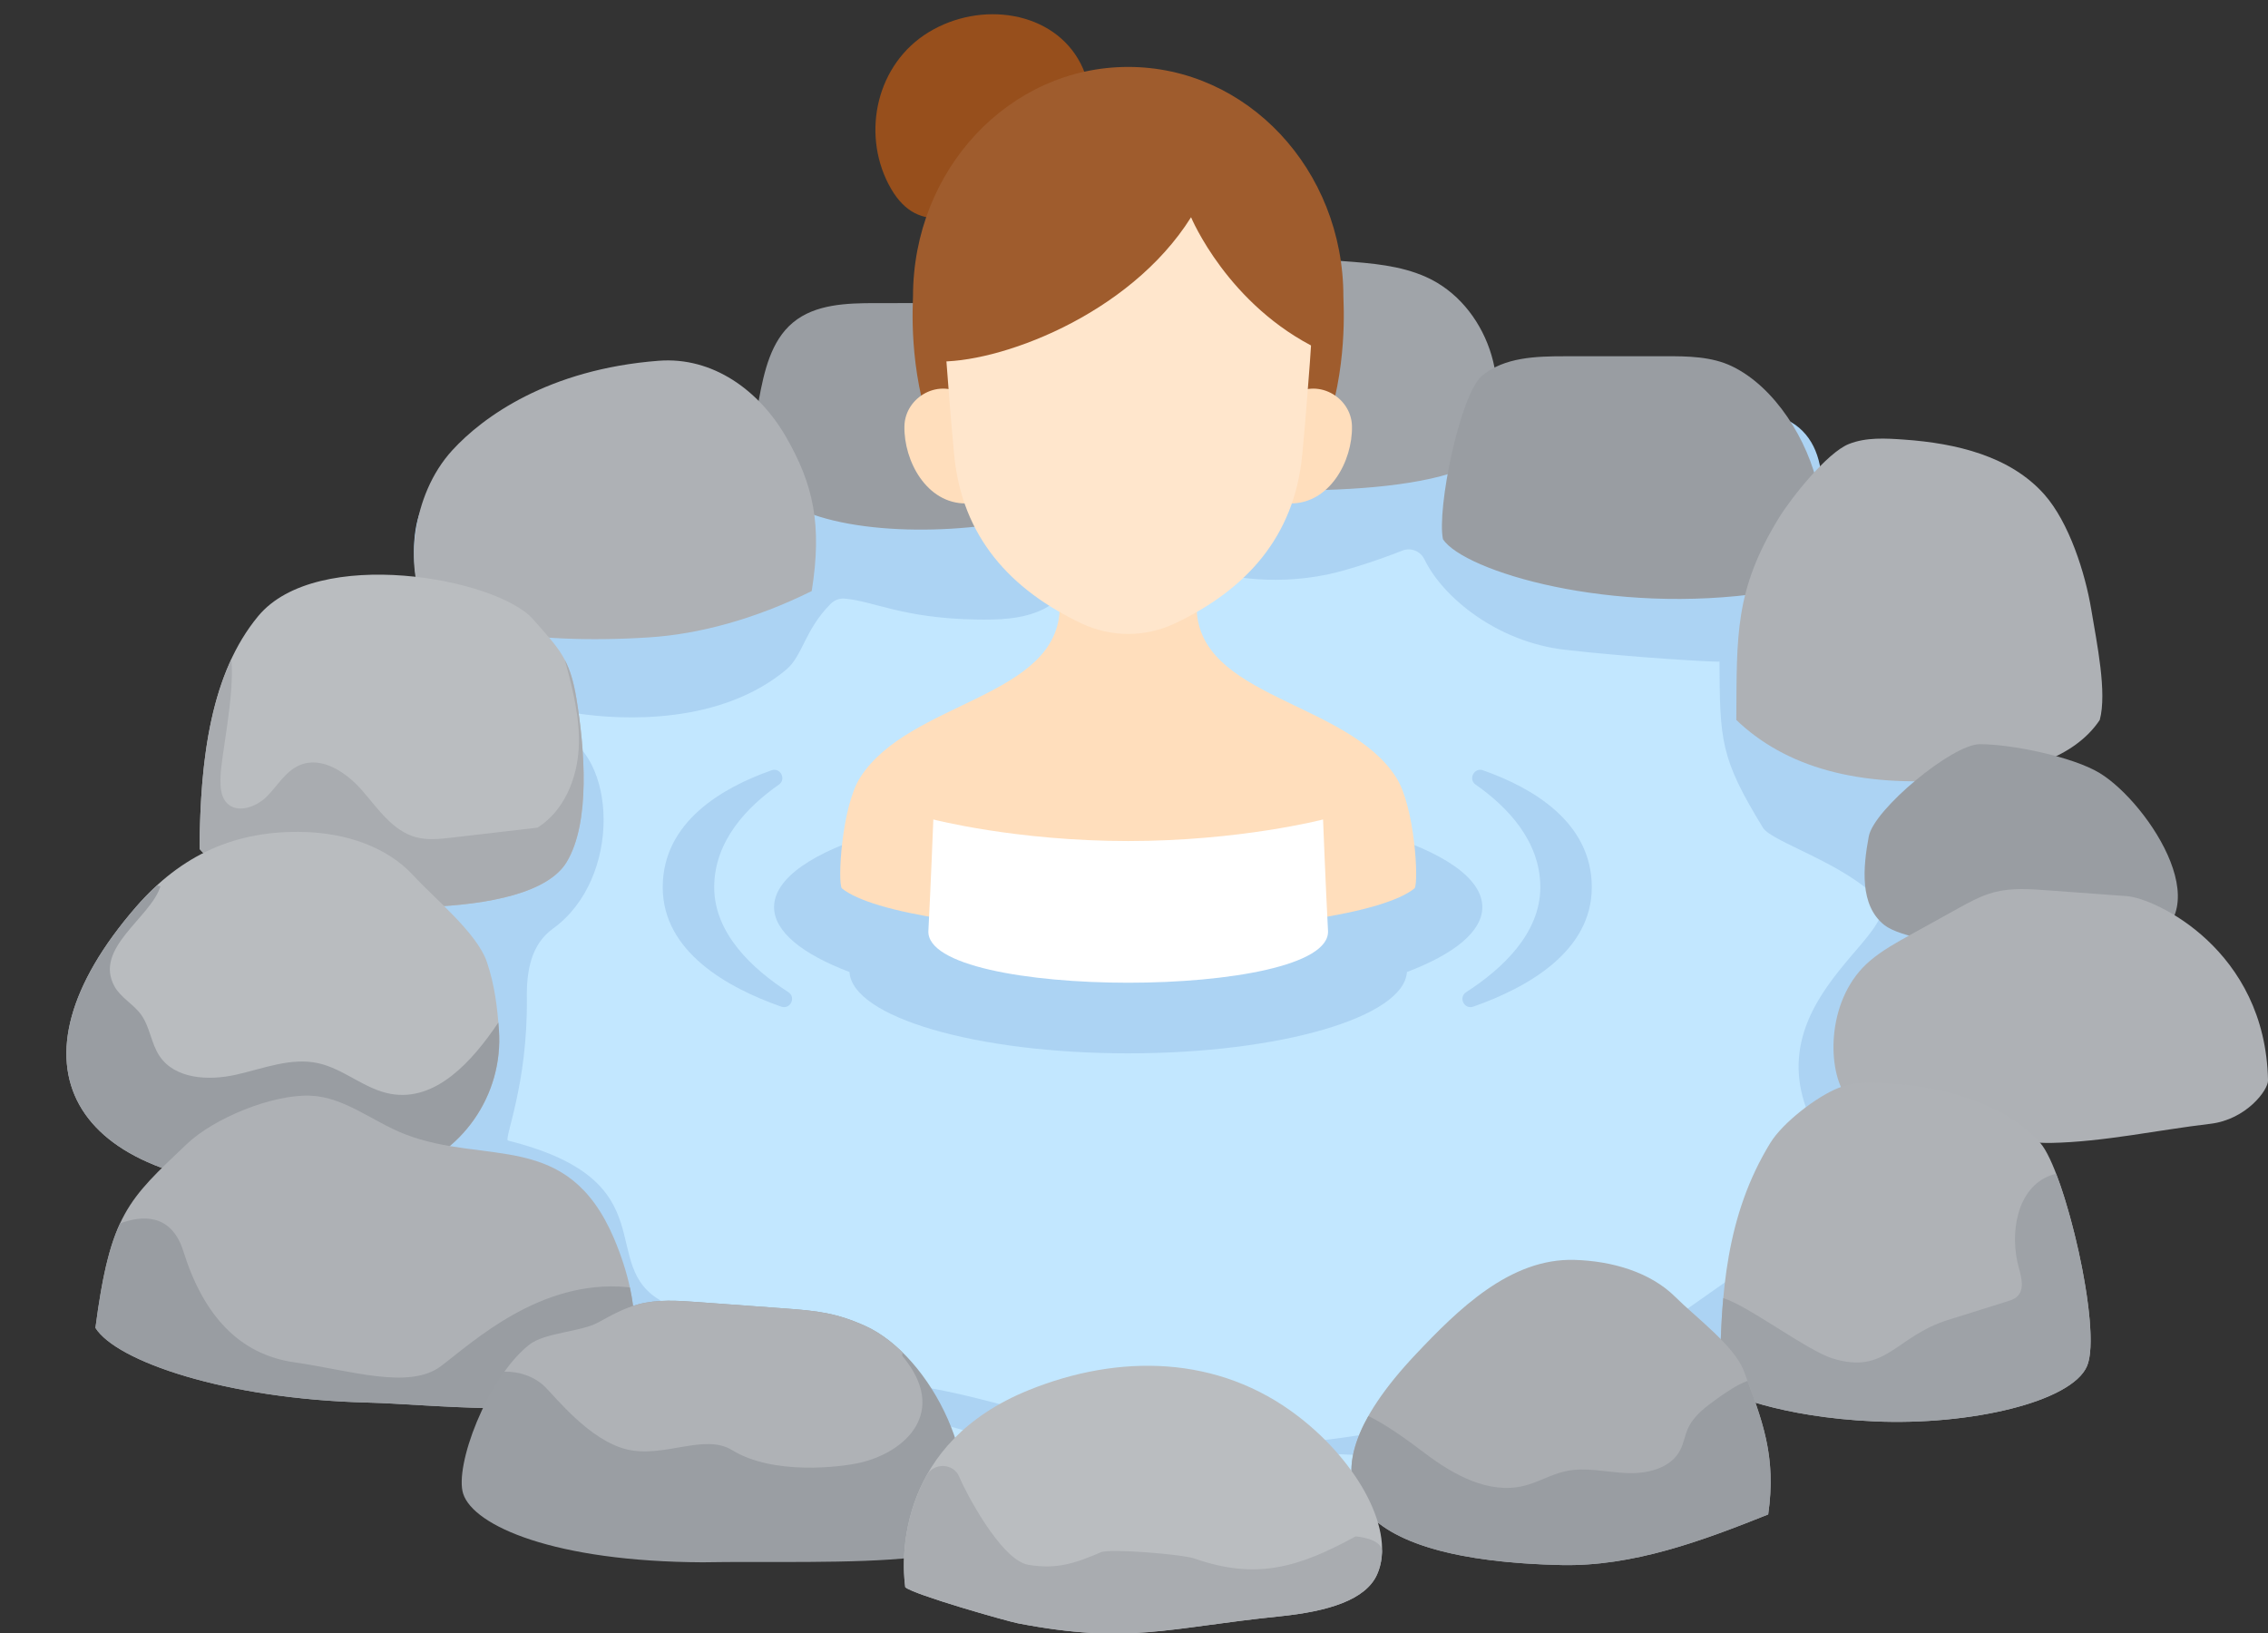 <?xml version="1.0" encoding="UTF-8"?><svg xmlns="http://www.w3.org/2000/svg" xmlns:xlink="http://www.w3.org/1999/xlink" height="435.3" preserveAspectRatio="xMidYMid meet" version="1.0" viewBox="-17.7 -3.8 604.5 435.3" width="604.5" zoomAndPan="magnify"><rect x="-17.7" y="-3.8" width="604.5" height="435.3" fill="#333333" stroke="none"/><defs><clipPath id="a"><path d="M 68 104 L 537 104 L 537 402 L 68 402 Z M 68 104"/></clipPath><clipPath id="b"><path d="M 536.973 253.074 C 536.973 335.258 432.039 401.883 302.602 401.883 C 173.16 401.883 68.227 335.258 68.227 253.074 C 68.227 170.891 173.16 104.266 302.602 104.266 C 432.039 104.266 536.973 170.891 536.973 253.074 Z M 536.973 253.074"/></clipPath><clipPath id="c"><path d="M 536.973 253.074 C 536.973 335.258 432.039 401.883 302.602 401.883 C 173.16 401.883 68.227 335.258 68.227 253.074 C 68.227 170.891 173.16 104.266 302.602 104.266 C 432.039 104.266 536.973 170.891 536.973 253.074"/></clipPath><clipPath id="e"><path d="M 470 233 L 586.801 233 L 586.801 301 L 470 301 Z M 470 233"/></clipPath><clipPath id="f"><path d="M 223 360 L 351 360 L 351 431.59 L 223 431.59 Z M 223 360"/></clipPath><clipPath id="g"><path d="M 223 386 L 351 386 L 351 431.59 L 223 431.59 Z M 223 386"/></clipPath><radialGradient cx="0" cy="0" fx="0" fy="0" gradientTransform="translate(300.07 290.743)" gradientUnits="userSpaceOnUse" id="d" r="196.308" xlink:actuate="onLoad" xlink:show="other" xlink:type="simple" xmlns:xlink="http://www.w3.org/1999/xlink"><stop offset="0" stop-color="#c2e7ff"/><stop offset="1" stop-color="#c2e7ff"/></radialGradient></defs><g><g clip-path="url(#a)"><g clip-path="url(#b)"><g clip-path="url(#c)"><path d="M 68.227 104.266 L 68.227 401.883 L 536.973 401.883 L 536.973 104.266 Z M 68.227 104.266" fill="url(#d)"/></g></g></g><g><path d="M 504 147.93 C 490.629 146.793 479.125 147.664 469.328 150.391 C 465.535 151.445 462.137 147.719 463.711 144.109 C 470.844 127.762 469.785 108.961 453.016 106.434 C 427.484 102.586 402.824 105.648 386.355 110.555 C 383.797 111.316 381.105 109.773 380.527 107.172 C 380.43 106.746 380.328 106.328 380.215 105.906 C 378.512 99.582 371.645 93.133 365.281 91.562 C 340.293 85.395 294.945 88.559 284.777 91.871 C 277.008 94.402 270.41 98.148 266.207 102.734 C 265.293 103.73 263.996 104.273 262.645 104.234 C 259.508 104.133 256.34 104.02 253.605 103.461 C 231.512 98.926 200.352 100.059 188.871 110.562 C 185.719 113.445 184.223 117.301 183.699 121.492 C 183.34 124.398 180.504 126.266 177.695 125.438 C 169.895 123.141 162.422 121.812 155.492 121.355 C 122.176 119.16 98.219 124.699 94.98 131.055 C 92.594 135.738 91.84 143.91 93.602 152.355 C 94.129 154.867 92.582 157.387 90.066 157.891 C 72.711 161.391 59.836 182.441 50.961 188.469 C 49.688 189.336 48.934 190.77 48.934 192.309 L 48.934 255.676 C 48.934 256.723 49.273 257.75 49.934 258.562 C 50.312 259.031 50.703 259.492 51.105 259.945 C 51.367 260.234 51.637 260.543 51.91 260.859 L 51.91 262.691 C 51.91 263.547 51.684 264.391 51.227 265.113 C 49.77 267.406 49.145 270.246 49.664 273.77 C 49.977 275.922 50.633 277.969 51.496 279.938 C 51.762 280.539 51.91 281.184 51.91 281.844 L 51.91 330.988 C 51.91 333.188 53.449 335.07 55.59 335.559 C 58.172 336.148 60.832 336.434 63.57 336.348 C 71.852 336.094 80.352 333.969 87.121 329.355 C 88.879 328.156 91.262 328.379 92.816 329.836 C 106.355 342.52 121.516 352.797 139.383 357.398 C 154.039 361.172 169.422 360.754 184.395 362.945 C 219.387 368.066 252.82 387.426 287.902 382.953 C 312.191 379.855 409.812 392.062 430.051 378.285 C 432.789 376.422 465.805 326.727 465.93 323.414 C 466.062 319.809 420.711 353.66 417.391 355.07 C 375.184 373.008 347.746 382.508 300.266 381.449 C 278.559 380.969 247.938 368.402 226.402 365.625 C 213.672 363.98 199.324 341.008 186.305 351.906 C 177.578 359.211 168.961 348.523 158.934 343.137 C 140.898 333.445 160.914 311.004 117.719 300.203 C 116.48 299.891 122.992 285.43 122.723 262.164 C 122.637 254.945 123.828 247.934 129.68 243.707 C 148.223 230.324 146.742 196.938 130.898 191.43 C 128.027 190.43 133.215 185.902 136.219 186.355 C 148.398 188.191 174.371 189.312 191.855 174.676 C 196.258 170.992 196.797 164.043 203.707 157.129 C 204.691 156.145 206.062 155.617 207.441 155.742 C 215.402 156.477 222.859 160.949 242.324 161.32 C 248.441 161.434 254.801 161.273 260.309 158.605 C 268.043 154.859 280.777 137.84 282.641 138.871 C 282.641 138.871 305.539 155.641 336.141 149.312 C 341.41 148.223 350.523 145.184 356.02 142.969 C 358.32 142.039 360.898 143.07 361.977 145.305 C 366.848 155.387 381.277 167.277 399.391 169.379 C 417.391 171.469 440.234 172.723 440.602 172.527 C 440.711 193.625 440.824 198.262 452.211 216.844 C 454.48 220.551 474.109 226.387 482.812 235.836 C 491.543 245.32 442.715 265.383 470.148 303.367 C 476.293 302.934 502.316 237.148 508.215 235.344 C 510.184 234.738 511.523 232.922 511.523 230.863 L 511.523 152.91 C 511.523 150.539 509.754 148.531 507.402 148.266 C 506.281 148.141 505.148 148.027 504 147.93" fill="#acd3f3"/></g><g><path d="M 271.836 83.016 C 275.109 80.246 278.891 78.152 282.641 76.074 C 286.828 73.758 291.016 71.441 295.199 69.125 C 298.297 67.41 301.434 65.68 304.859 64.773 C 309.457 63.559 314.305 63.895 319.051 64.242 C 326.125 64.762 333.203 65.277 340.277 65.797 C 347.805 66.348 355.504 66.941 362.395 70.023 C 378.602 77.273 386.188 99.242 377.902 114.949 C 376.734 117.16 375.551 119.754 373.262 120.762 C 351.609 130.305 296.16 126.781 284.777 123.07 C 263.699 116.203 251.223 100.438 271.836 83.016" fill="#a0a4a9"/></g><g><path d="M 188.871 127.734 C 182.328 121.746 182.91 111.582 184.539 102.867 C 185.953 95.297 187.73 87.094 193.648 82.168 C 199.578 77.234 207.984 76.992 215.699 76.988 C 224.574 76.984 233.449 76.98 242.324 76.977 C 248.441 76.977 254.801 77.023 260.309 79.691 C 275.508 87.051 283.566 115.574 277.965 129.172 C 275.234 135.793 262.266 133.062 253.605 134.84 C 231.512 139.371 200.352 138.238 188.871 127.734" fill="#999da2"/></g><g><path d="M 366.906 139.938 C 365.207 132.004 371.418 101.258 377.34 96.332 C 383.27 91.398 391.676 91.156 399.391 91.152 C 408.266 91.148 417.141 91.145 426.016 91.141 C 432.133 91.137 438.492 91.188 443.996 93.852 C 466.602 104.797 479.715 150.074 453.016 154.098 C 411.66 160.332 372.57 148.434 366.906 139.938" fill="#999da2"/></g><g><path d="M 539.691 158.633 C 538.07 148.871 533.773 135.457 527.23 128.039 C 518.117 117.715 503.613 114.348 489.879 113.371 C 484.898 113.02 479.719 112.695 475.078 114.543 C 469.242 116.871 459.699 128.914 456.414 134.27 C 444.617 153.523 445.23 165.512 445.086 188.09 C 458.113 200.555 477.375 206.219 504 203.953 C 520.918 202.512 535.16 198.285 541.957 188.09 C 543.93 180.766 541.203 167.734 539.691 158.633" fill="#aeb1b5"/></g><g><path d="M 484.508 242.723 C 477.922 237.477 478.848 227.391 480.395 219.113 C 481.738 211.93 502.656 194.551 509.98 194.547 C 518.402 194.543 534.762 197.871 541.957 202.254 C 554.988 210.184 576.066 241.84 551.277 248.379 C 539.098 251.594 492.871 249.391 484.508 242.723" fill="#999da2"/></g><g clip-path="url(#e)"><path d="M 480.738 252.262 C 484.012 249.492 487.789 247.398 491.543 245.32 C 495.73 243.004 499.914 240.688 504.102 238.367 C 507.199 236.652 510.336 234.926 513.758 234.02 C 518.359 232.801 523.203 233.141 527.949 233.488 C 535.027 234.008 542.105 234.523 549.18 235.043 C 556.703 235.594 586.145 249.273 586.805 284.191 C 586.852 286.695 581.047 294.594 571.414 295.727 C 557.422 297.371 543.02 300.551 528.93 300.824 C 516.961 301.059 477.801 293.719 473.977 287.797 C 469.191 280.379 469.277 261.945 480.738 252.262" fill="#aeb1b5"/></g><g><path d="M 102.91 116.145 C 111 107.34 128.406 94.617 157.863 92.352 C 172.266 91.242 184.664 100.219 191.855 112.742 C 199.047 125.27 201.484 135.973 198.652 153.734 C 183.309 161.328 168.449 165.211 155.492 166.066 C 122.176 168.262 98.219 162.723 94.98 156.363 C 90.711 147.984 91.621 128.43 102.91 116.145" fill="#aeb1b5"/></g><g><path d="M 135.918 182.277 C 134.184 171.828 131.41 169.215 124.402 161.27 C 114.645 150.215 66.719 141.574 51.105 160.426 C 38.57 175.562 35.656 198.164 35.496 222.344 C 35.488 223.48 53.711 239.512 95.855 237.953 C 113.023 237.316 128.43 234.062 133.316 225.984 C 139.754 215.348 138.117 195.52 135.918 182.277" fill="#babdc0"/></g><g><path d="M 135.918 182.277 C 135.172 177.793 134.234 174.758 132.855 172.117 C 134.949 179.809 136.969 187.652 136.547 195.602 C 136.105 203.863 132.566 212.41 125.551 216.797 C 117.93 217.68 110.309 218.566 102.688 219.449 C 99.535 219.816 96.301 220.176 93.234 219.359 C 87.004 217.707 83.086 211.785 78.855 206.918 C 74.629 202.051 68.047 197.613 62.125 200.16 C 58.406 201.762 56.281 205.609 53.426 208.477 C 50.57 211.344 45.477 213.133 42.715 210.176 C 41.129 208.477 41.027 205.906 41.059 203.578 C 41.18 197.656 44.891 181.641 43.965 171.91 C 37.406 185.984 35.617 203.688 35.496 222.344 C 35.488 223.48 53.711 239.512 95.855 237.953 C 113.023 237.316 128.43 234.062 133.316 225.984 C 139.754 215.348 138.117 195.516 135.918 182.277" fill="#a9acb0"/></g><g><path d="M 526.098 300.824 C 516.984 290.504 500.777 286 487.047 285.027 C 482.066 284.672 476.887 284.348 472.246 286.195 C 466.41 288.523 457.434 295.469 454.148 300.824 C 442.355 320.078 440.895 341.008 440.75 363.586 C 440.742 364.648 440.785 365.812 441.484 366.613 C 442.16 367.395 456.414 373.906 481.906 375.039 C 507.383 376.172 534.438 369.871 538.559 360.309 C 542.68 350.746 532.641 308.242 526.098 300.824" fill="#afb2b6"/></g><g><path d="M 18.531 237.945 C 30.605 224.012 45.141 217.387 63.57 217.953 C 74.258 218.285 85.316 221.715 92.539 229.602 C 98.082 235.648 109.449 244.844 112.078 252.617 C 114.164 258.781 114.859 264.758 115.281 270.695 C 116.527 288.176 105.293 304.141 88.457 309.008 C 79.086 311.711 69.527 313.395 59.809 313.156 C 0.805 311.73 -17.68 279.738 18.531 237.945" fill="#b9bcbf"/></g><g><path d="M 115.281 270.695 C 115.234 270.039 115.184 269.383 115.129 268.727 C 108.172 279.078 98.5 289.859 86.496 287.762 C 79.551 286.547 73.98 281.078 67.094 279.57 C 59.82 277.977 52.449 281.016 45.18 282.645 C 37.91 284.273 28.934 283.832 24.801 277.633 C 22.562 274.277 22.266 269.883 19.895 266.617 C 17.855 263.809 14.465 262.105 12.797 259.066 C 7.215 248.891 22.543 240.727 25.059 232.422 C 24.75 232.328 24.43 232.273 24.113 232.215 C 22.195 233.969 20.332 235.867 18.531 237.945 C -17.68 279.738 0.805 311.73 59.809 313.156 C 69.527 313.395 79.086 311.711 88.457 309.008 C 105.293 304.141 116.527 288.176 115.281 270.695" fill="#999da2"/></g><g><path d="M 90.141 298.465 C 81.645 295.145 74.113 288.57 65.004 288.227 C 54.918 287.844 39.414 294.16 32.098 301.109 C 16.457 315.969 11.703 319.805 7.738 350.113 C 13.254 358.941 42.297 369.09 80.285 370.023 C 97.215 370.441 129.539 374.473 143.371 367.211 C 153.48 361.902 153.715 344.523 145.969 326.316 C 133.559 297.156 111.77 306.91 90.141 298.465" fill="#aeb1b5"/></g><g><path d="M 143.371 367.211 C 151.012 363.199 153.004 352.293 150.18 339.344 C 149.91 339.312 149.648 339.27 149.371 339.242 C 126.16 337.133 108.223 354.016 99.781 360.348 C 91.34 366.68 75.512 361.402 60.738 359.293 C 45.965 357.184 36.469 346.629 31.191 329.746 C 27.965 319.414 19.996 320.152 14.297 322.277 C 11.383 328.559 9.484 336.766 7.738 350.113 C 13.254 358.941 42.297 369.09 80.285 370.023 C 97.215 370.441 129.539 374.473 143.371 367.211" fill="#999da2"/></g><g><path d="M 123.309 354.645 C 127.445 351.332 137.152 351.215 141.789 348.645 C 145.223 346.746 148.699 344.828 152.492 343.824 C 157.59 342.477 162.961 342.852 168.219 343.234 C 176.062 343.809 183.902 344.383 191.746 344.961 C 200.086 345.57 205.184 346.133 212.816 349.547 C 230.777 357.578 245.789 388.793 236.609 406.195 C 235.316 408.648 230.023 410.816 225.844 411.297 C 210.328 413.078 185.238 412.289 169.625 412.598 C 130.105 412.426 108.508 402.918 105.746 394.301 C 103.402 386.984 111.977 363.707 123.309 354.645" fill="#9a9ea3"/></g><g><path d="M 212.816 349.547 C 205.184 346.133 200.086 345.57 191.746 344.957 C 183.902 344.383 176.062 343.809 168.219 343.234 C 162.961 342.852 157.59 342.477 152.492 343.824 C 148.699 344.828 145.223 346.746 141.789 348.645 C 137.152 351.215 127.445 351.332 123.309 354.645 C 120.973 356.512 118.762 358.984 116.73 361.797 C 120.605 361.684 124.734 363.059 127.508 365.77 C 130.406 368.605 139.461 380.117 149.371 382.508 C 159.285 384.895 170.055 378.16 177.406 382.688 C 188.453 389.484 206.457 387.203 211.398 386.086 C 223.719 383.297 235.191 372.488 222.887 357.699 C 222.664 357.43 222.871 356.996 222.852 356.648 C 219.723 353.582 216.328 351.117 212.816 349.547" fill="#afb2b6"/></g><g><path d="M 172.66 232.672 C 172.66 220.312 181.488 211.199 189.898 205.324 C 191.949 203.891 190.301 200.68 187.941 201.508 C 174.855 206.105 158.941 215.273 158.941 232.672 C 158.941 249.82 176.117 259.441 190.527 264.496 C 192.938 265.344 194.566 262.02 192.418 260.633 C 182.742 254.391 172.66 244.941 172.66 232.672" fill="#acd3f3"/></g><g><path d="M 392.848 232.672 C 392.848 220.312 384.02 211.199 375.609 205.324 C 373.559 203.891 375.207 200.68 377.566 201.508 C 390.652 206.105 406.566 215.273 406.566 232.672 C 406.566 249.82 389.391 259.441 374.98 264.496 C 372.566 265.344 370.941 262.02 373.09 260.633 C 382.766 254.391 392.848 244.941 392.848 232.672" fill="#acd3f3"/></g><g><path d="M 377.391 237.969 C 377.391 222.473 335.133 209.91 283.004 209.91 C 230.875 209.91 188.617 222.473 188.617 237.969 C 188.617 244.496 196.137 250.5 208.715 255.266 C 209.461 267.277 242.422 276.945 283.004 276.945 C 323.586 276.945 356.547 267.277 357.293 255.266 C 369.871 250.5 377.391 244.496 377.391 237.969" fill="#acd3f3"/></g><g><path d="M 354.473 203.477 C 341.414 182.887 301.238 182.348 301.238 157.773 L 301.238 118.336 L 264.77 118.336 L 264.77 157.773 C 264.77 182.348 224.594 182.887 211.535 203.477 C 206.621 211.227 205.504 231.332 206.672 232.953 C 214.664 239.527 245.793 244.438 283.004 244.438 C 320.215 244.438 351.344 239.527 359.336 232.953 C 360.504 231.332 359.387 211.227 354.473 203.477" fill="#ffdebc"/></g><g><path d="M 334.938 214.613 C 334.938 214.613 312.875 220.359 283.004 220.359 C 253.133 220.359 231.066 214.613 231.066 214.613 C 231.066 214.613 230.352 232.852 229.746 244.277 C 229.258 253.508 256.133 258.125 283.004 258.125 C 309.875 258.125 336.746 253.508 336.262 244.277 C 335.652 232.852 334.938 214.613 334.938 214.613" fill="#fff"/></g><g><path d="M 270.305 13.094 C 277.477 27.023 266.895 39.852 252.285 47.371 C 237.684 54.891 226.27 59.164 219.098 45.234 C 211.926 31.309 216.047 13.203 229.773 4.812 C 243.793 -3.754 263.137 -0.832 270.305 13.094" fill="#974f1c"/></g><g><path d="M 283.004 14.039 C 251.324 14.039 225.648 41.43 225.648 75.219 C 225.648 78.555 220.371 146.145 283.004 146.145 C 345.637 146.145 340.359 78.555 340.359 75.219 C 340.359 41.43 314.68 14.039 283.004 14.039" fill="#9f5c2d"/></g><g><path d="M 223.359 109.812 C 223.191 119.102 229.305 130.438 239.758 130.383 C 248.211 130.34 246.48 107.016 239.758 101.895 C 232.836 96.617 223.504 101.945 223.359 109.812" fill="#ffdebc"/></g><g><path d="M 342.648 109.812 C 342.816 119.102 336.703 130.438 326.246 130.383 C 317.801 130.34 319.527 107.016 326.246 101.895 C 333.172 96.617 342.504 101.945 342.648 109.812" fill="#ffdebc"/></g><g><path d="M 283.004 25.422 C 255.762 25.422 233.68 48.973 233.68 78.031 C 233.68 80.898 235.109 101.617 236.617 117.414 C 238.715 139.363 251.684 153.422 270.59 162.375 C 278.445 166.094 287.559 166.094 295.418 162.375 C 314.324 153.422 327.293 139.363 329.391 117.414 C 330.898 101.617 332.328 80.898 332.328 78.031 C 332.328 48.973 310.242 25.422 283.004 25.422" fill="#ffe6cc"/></g><g><path d="M 283.004 14.969 C 254.238 14.969 229.145 41.41 229.145 72.09 C 229.145 73.891 228.957 82.125 231.562 92.531 C 247.914 93.273 283.219 80.453 299.758 54.098 C 299.758 54.098 309.531 77.641 333.898 89.367 C 334.605 79.961 335.086 72.234 335.086 70.523 C 335.086 39.844 311.77 14.969 283.004 14.969" fill="#9f5c2d"/></g><g><path d="M 528.844 309.473 C 519.871 312.75 517.82 324.883 520.383 334.082 C 521.109 336.68 521.926 339.887 519.965 341.738 C 519.215 342.449 518.188 342.781 517.199 343.09 C 511.98 344.727 506.762 346.359 501.543 347.996 C 487.359 352.438 485.023 362.723 470.676 358.238 C 463.957 356.137 448.23 344.203 441.617 342.184 C 440.988 349.148 440.797 356.277 440.75 363.586 C 440.742 364.648 440.785 365.812 441.484 366.613 C 442.16 367.395 456.414 373.906 481.906 375.039 C 507.383 376.172 534.438 369.871 538.559 360.309 C 541.852 352.672 536.113 324.055 530.336 309.047 C 529.836 309.16 529.336 309.293 528.844 309.473" fill="#9ea2a7"/></g><g><path d="M 359.656 357.152 C 370.902 345.246 384.758 331.512 401.922 331.996 C 411.875 332.277 422.18 335.211 428.906 341.945 C 434.066 347.113 444.652 354.969 447.105 361.609 C 451.934 374.688 455.848 384.102 453.582 399.844 C 436.031 406.859 417.559 413.754 398.418 413.328 C 343.465 412.109 325.93 392.859 359.656 357.152" fill="#aaadb1"/></g><g><path d="M 453.582 399.844 C 455.691 385.176 452.438 376.004 448.078 364.238 C 445.227 365.32 442.527 367.156 440.023 368.945 C 436.938 371.152 433.711 373.527 432.168 376.996 C 431.352 378.84 431.059 380.891 430.137 382.684 C 427.637 387.543 421.359 389.059 415.902 388.82 C 410.441 388.586 404.922 387.152 399.582 388.316 C 395.719 389.156 392.242 391.309 388.402 392.238 C 379.145 394.48 369.77 389.34 362.176 383.59 C 356.762 379.488 351.637 375.867 347.035 373.609 C 332.84 398.762 352.617 412.312 398.418 413.328 C 417.559 413.754 436.031 406.859 453.582 399.844" fill="#999da2"/></g><g clip-path="url(#f)"><path d="M 328.34 373.707 C 306.977 357.262 280.438 357.02 256.527 366.691 C 221.879 380.703 222.445 410.73 223.578 419.227 C 225.828 421.242 250.891 428.336 253.605 428.855 C 283.266 434.555 293.422 430.051 323.324 427.004 C 336.301 425.684 346.301 422.648 349.344 415.828 C 354.414 404.457 344.469 386.121 328.34 373.707" fill="#babdc0"/></g><g clip-path="url(#g)"><path d="M 349.344 415.828 C 350.168 413.984 350.594 411.953 350.66 409.797 C 350.773 406.207 343.621 405.684 343.602 405.695 C 328.324 414.066 317.066 417.324 300.625 411.578 C 297.465 410.473 278.188 408.871 275.742 409.918 C 268.727 412.91 263.965 414.512 256.438 413.277 C 248.91 412.047 239.172 392.852 238.008 389.895 L 237.977 389.816 C 236.473 386.129 231.215 385.941 229.277 389.426 C 222.441 401.711 222.91 414.215 223.578 419.227 C 225.828 421.242 250.891 428.336 253.605 428.855 C 283.266 434.555 293.422 430.051 323.324 427.008 C 336.301 425.684 346.301 422.648 349.344 415.828" fill="#a9acb0"/></g></g></svg>